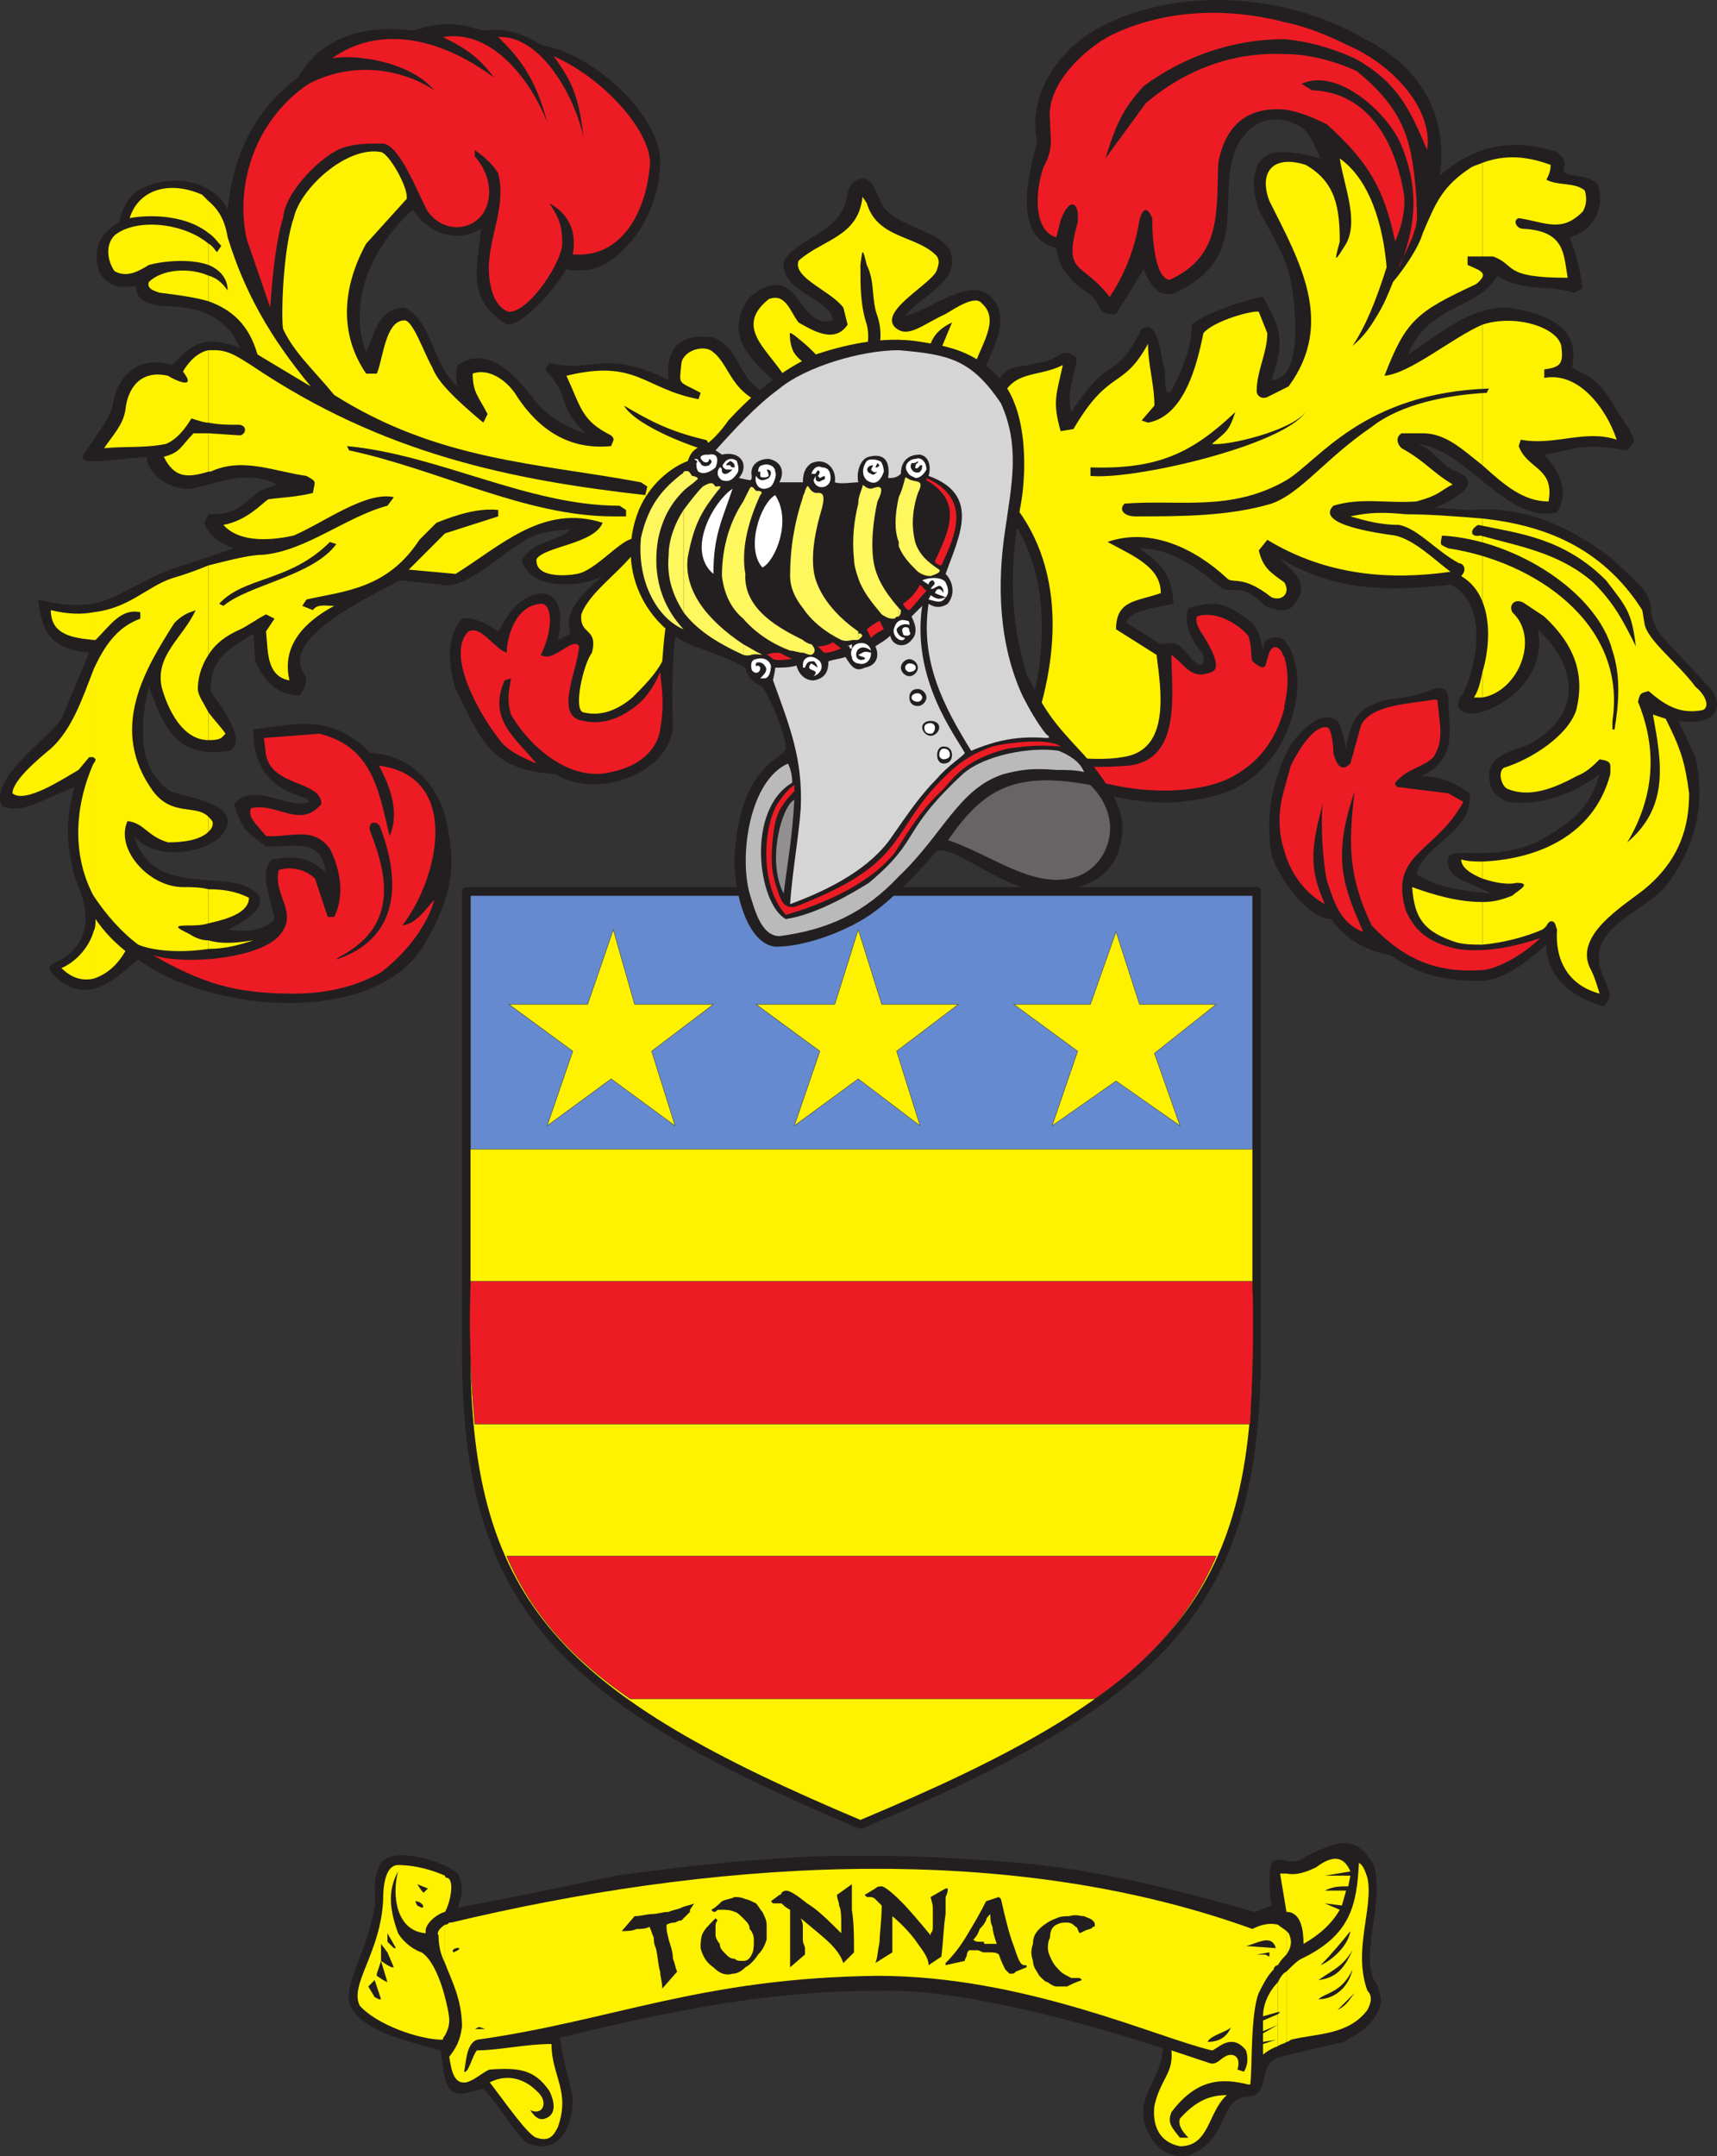 <svg xmlns="http://www.w3.org/2000/svg" width="604.459" height="759.01"><rect width="100%" height="100%" fill="#333333" stroke="none"/><path fill="#fff200" fill-rule="evenodd" d="M302.897 642.283c105.75-44.25 139.5-76.5 139.5-166.5v-162h-278.25v162c0 90 33.75 122.25 138.75 166.5"/><path fill="none" stroke="#231f20" stroke-linecap="round" stroke-linejoin="round" stroke-miterlimit="10" stroke-width="3" d="M302.897 642.283c105.75-44.25 139.5-76.5 139.5-166.5v-162h-278.25v162c0 90 33.75 122.25 138.75 166.5zm0 0"/><path fill="#231f20" fill-rule="evenodd" d="M356.147 265.783c10.5-16.5 32.25-99.75-50.25-108.75-72-2.25-69.75 73.5-69 99-1.5 16.5-27 25.5-41.25 16.5-23.25-1.5-26.25-12-35.25-30-3-9.75-3-18.75 2.25-24.75 3.75-.75 8.25 1.5 12.75 4.5 3-5.25 6-10.5 12-12.75 9-3 11.25 5.25 9 15.75l4.5-2.25c-3-8.25 5.25-15 11.25-20.25-9 4.5-21.75 3.75-26.25-1.5-1.5-2.25-3-3-1.5-5.25 4.5-6 12-5.25 16.5-9.75-6.75.75-12 .75-18 5.25-6.75 3.75-19.5 16.5-27.75 14.25l-14.25-1.5c-9.75 5.25-42.75 20.25-33.75 33 1.5 2.25 0 5.25-1.5 7.5-8.25 0-12.75-5.25-15.75-12l-.75-9.75c-9 6-15 8.25-15 20.25 2.25 3.75 13.5 17.25 6.75 21-19.5 3-23.25-9-28.5-22.5-3 12.75-4.5 28.5 7.5 36.75 5.25 2.25 28.5 4.5 17.25 16.5-7.5 6-23.25 7.5-30-.75 6 19.5 26.25 13.5 38.25 17.25 12 4.5 4.5 11.25-5.25 15.75 5.25.75 12.75.75 16.5-3.75-.75-5.25-6-17.25-.75-21 8.25-1.5 12.75-.75 18.75 4.5-1.5-12-10.5-9-21-9-5.25-4.5-8.25-4.5-11.25-15 6.75-8.25 19.5 2.25 26.25-.75.75-3-19.5-1.5-19.5-25.5 16.5-2.25 27.75-5.25 41.25 8.25 15 .75 23.25 12 26.25 21.75 3 13.5 5.25 25.5-8.25 47.25-18.75 27.75-75.75 21.75-99.75 3.75-9 7.5-17.25 15.75-28.5 6.75-3.75-3.75-3.75-4.5 1.5-6.75 12-7.5 9-19.5 4.5-29.25-3-12.75-3-19.5 0-31.5-11.25 4.5-18.75 9.75-25.5 6.75-4.5-9.75 15.75-23.25 21-30.75l9.75-23.25c-13.5-1.5-16.5-6.75-18-18.75 24 6 27-3 46.5-10.5l22.5-7.5c-4.5-1.5-9-4.5-10.5-9l1.5-3c9.75 0 10.5-2.25 18-8.25l6-2.25c-10.5-5.25-19.5-.75-30 1.5-7.5.75-15.75-5.25-15.75-11.25l-15.75 1.5c-5.25 0-8.25.75-6-3 4.5-6.75 8.25-11.25 9.75-16.5 1.5-10.5 9-18 21-14.25 7.5-8.25 12-10.5 24-6l-3-5.25c-8.25-9.75-17.25-9-26.25-9.75-3-.75-7.5-1.5-7.5-6.75-4.5 0-8.25 1.5-12.75-4.5-3-8.25 0-14.25 6.75-18 .75-3.75 3-9 6.75-11.25 12-6.75 27-3 31.5 6.75 1.5-15 6.75-33 24.75-46.5 8.25-14.25 23.25-18.75 40.5-16.5 11.25-3.75 17.25-2.25 24.75 0 10.5-1.5 16.5 3 21 5.25 18 3 42.75 25.5 41.25 42.75-.75 15-9.75 29.25-20.25 34.5-3.75 2.25-9.75 2.25-12.75 1.5-3 5.25-14.25 19.5-21 19.5-14.25-9-10.5-19.5-9-33.75-9 5.25-18.75 1.5-24-6.75-14.25 12.75-23.25 32.25-16.5 50.25 3-6.75 4.5-15.75 13.5-15.75 9.75 4.5 9.75 20.25 18.75 27.75-.75-2.25-.75-6 0-7.5 10.5-7.5 20.25 3.75 26.25 11.25 4.5 6.75 13.5 11.25 18.75 12.75-10.5-9.75-4.5-12-14.25-22.5l1.5-2.25c15 3.75 19.5-5.25 42 6-1.5-12.75 6-16.5 15.75-15 11.25 4.5 8.25 18.75 22.5 20.25 0-1.5-.75-3.75-1.5-5.25-9-8.25-17.25-16.5-8.25-29.25 18-14.25 16.5 12 29.25 8.25 0-7.5-18.75-9.75-17.25-21 6-9 21-9.75 22.5-24 1.5-5.25 6.75-6.75 9-2.25 1.5 2.25 2.25 5.25 3.75 7.5 5.25 6.75 19.5 8.25 23.25 15 4.5 11.25-11.25 16.5-15.75 23.25 9.75-2.25 27-18 33-2.25 2.25 7.5-3 15-5.25 21.75-1.5 5.25 1.5 9 3 6 5.25-9 6.75-6.75 15.75-9 8.25-.75 7.5-6 13.5-2.25 1.5 3-3.75 11.25-1.5 19.5 14.25-21.75 15-9.75 24.75-29.25 6-3.75 6.75 9.75 8.25 15 0 4.5 0 9 2.25 6.75 10.5-20.25 5.25-23.25 8.25-24 4.5-3.75 21-9 24-9 6.75 12 7.5 15.75 3 29.25 12 0 8.25-30 6-38.25-2.25-7.5-6.75-14.25-10.5-21.75-3.75-10.5-1.5-20.25 7.5-20.25 5.25 0 9 .75 14.25 2.25-2.25-4.5-3-7.5-6-10.5-8.25-5.25-16.5-4.5-22.5 4.5-9.75 17.25 5.25 39-21 52.5-6.75 3.75-10.5-1.5-12.75-7.5l-9.75 15.75c-6.75.75-5.25-3.75-9-6.75-6.75-4.5-11.25-9-12-16.5-15.75-3.75-9.75-26.25-6.75-37.5-3-12.75 3.75-28.5 18.75-38.25 24-15 64.5-16.5 96.75 2.25 19.5 9.75 29.25 27 26.25 48 12-10.5 25.5-13.5 41.25-8.25 3 3 3 3 2.25 6.75 1.5 2.25 8.25.75 12 4.5 3 8.25-1.5 16.5-9.75 18.75 2.25 6 3.75 12 4.5 18l-3 1.5c-9-3-18 0-27-6-6.75 12-24 9.75-31.5 27.75 10.5-6.75 22.5-17.25 35.25-16.5 15.75 2.25 25.5 8.25 22.5 21l6.75 3.75c6.75 5.25 8.25 11.25 13.5 18 1.5 4.5 3 3-.75 7.5-17.25-3-18.75 0-29.25 1.5 5.25 5.25 9 13.5 4.5 20.25-17.25 4.5-31.5-21.75-48.75-24 7.5 3.75 7.5 7.5 13.5 9.75 10.5 4.5-3 10.5-7.5 12.75l12.75.75c16.5-1.5 33 4.5 49.5 17.25 5.25 5.25 12.75 10.5 13.5 16.5 0 4.5 1.5 7.5 3.75 10.5 6 6.75 12 12.75 18 19.5 5.25 9-3.75 12-12 10.5l6 12.75c3 14.25 1.5 28.5-9 43.5-6 9-21.75 13.5-24.75 24-.75 5.25 0 6.75 2.25 12 1.5 4.5 2.25 4.5-.75 8.25-10.5-3-20.25-9.75-20.25-21.75-7.5 6.75-15.75 12.75-23.25 12.75-11.25 0-21-1.5-31.5-9-8.25-1.5-15.75-5.25-21-12.75-8.25 0-18.75-15-21-22.5-2.25-13.5 0-26.25 6.75-39 5.25-6.75 11.25-12 16.5-8.25 1.5 2.25 2.25 6.75 3 9.75.75-5.25 2.25-11.25 6.75-14.25 9.75-5.25 10.5-1.5 24-6.75 5.25-1.5 5.25 2.25 5.25 4.5 0 9 3.75 20.25-9.75 26.25 6 0 11.25 1.5 17.25 6 1.5 13.5-16.5 18-18.75 28.5 8.25 5.25 18.75 6 26.25 6.75-8.25-4.5-16.5-5.25-15-12.75 1.5-3.75 15.75 1.5 30.75-5.25 15.75-8.25 19.5-14.25 22.5-24-9 6.75-20.25 11.25-32.25 9.75-2.25-.75-5.25-3-6-5.25-3-10.5 5.25-12 13.5-15 18.75-10.5 17.25-27 3-40.5 3 15.75-9.75 26.25-20.25 29.25-6 1.5-10.5-1.5-6-6.75 6.75-15 6.75-33-4.5-38.25-20.25 2.25-40.5 3-60.75-9.75 5.25 5.25 12.75 9.75 4.5 18-1.5.75-3.75 1.5-9-.75-8.25-8.25-10.5-4.5-15-6-8.25-6.75-17.25-14.25-29.25-14.25 8.25 6 11.25 9 12 19.5-3 .75-16.5 2.25-16.5 6.75l12 7.5c9-2.25 8.25 5.25 14.25 7.5 2.25-3 0-4.5-1.5-6.75-3-4.5-4.5-9-3-13.5 10.5-3 13.5-1.5 22.5 5.25 2.25 3 3 5.25 3.75 9.75 0-3.75 2.25-5.25 6-4.5 5.25 2.25 6.75 14.25 6 18.75-1.5 15-9.75 29.25-24 35.25-6 2.25-11.25 3-17.25 3.75-18 1.5-42-5.25-59.25-16.5"/><path fill="#ed1c24" fill-rule="evenodd" d="M452.147 277.783v21.75c2.25 8.25 7.5 15 14.25 18.75-5.25-12-5.25-18.75-.75-35.25-.75 6.75 0 20.25 1.5 27 2.25 6.75 4.5 15 12.75 18-6.75-15.75-11.25-25.5-3-49.5-2.25 18.75-2.25 30 6 47.25 12.75 13.5 24.75 16.5 38.25 15.75 5.25 0 15-5.25 21-11.25-9 3-19.5 5.25-29.25 3.75-10.5-2.25-15-6.75-18-13.5-6-20.25 10.5-20.25 20.25-38.25l-5.25-3-18-2.25c-.75-.75-.75-.75-.75-1.5 4.5-5.25 9.75-5.25 13.5-9 3.75-6 2.25-11.25 1.5-18.75 0-1.5 0-1.5-1.5-1.5-7.5 1.5-21.75 1.5-25.5 9l-3.75 13.5c-2.25 2.25-4.5 2.25-6-3.75 0-3-.75-9-2.25-9-4.5-.75-9.75 7.5-12.75 13.5-.75 3-1.5 5.25-2.25 8.25m0-46.5v17.25c1.5-6.75 1.5-12 0-17.25m0-212.25v19.5c5.25.75 10.5 3 15 5.25 15 13.5 20.25 23.25 24 41.25 3-6.75 3.75-13.5 3-17.25-3-17.25-12-35.25-32.25-36l-3.75-2.25c12.75-6 30.75 10.5 35.25 21.75 6.75 16.5 4.5 30-.75 42.75-.75 0 4.5-9 5.25-12.75 1.5-3.75.75-7.5.75-11.25-1.5-20.25-3.75-30.75-21-45-8.25-3.75-17.25-6-25.5-6"/><path fill="#ed1c24" fill-rule="evenodd" d="M452.147 7.783v6c8.25.75 16.5 3 24.75 6.75 15 8.25 19.5 18 25.5 32.25 2.25-14.25-12-30-27.75-36.75-7.5-3.75-15-6.75-22.5-8.25m0 6v-6c-20.25-5.25-42-4.5-60.75 4.5-9 4.5-23.25 17.25-21.75 30 0 6 1.5 9.75-2.25 16.5-3 8.25-3.75 22.5 4.5 24.75l1.5-6c3-8.25 6.75-6.75 6 .75-5.25 18.75 1.5 13.5 11.25 26.25 6-9 9-18 10.5-27 .75-3 2.25-6 4.5-.75 0 9.75 1.5 21 6 21.75 18.75-8.25 16.5-24.75 17.25-41.25 3-15.75 12.75-19.5 23.25-18.75v-19.5c-18-.75-34.5 5.25-48.75 17.25l-14.25 19.5c3.75-12 6-17.25 13.5-25.5 14.25-10.5 31.5-16.5 49.5-16.5m0 234.75v-17.25s-.75-.75-.75-1.5c-.75-1.5-3.75-4.5-5.25 2.25-.75 1.5 0 5.25-5.25.75-.75-2.25 0-5.25-1.5-9-3.75-4.5-12-9-18-6.75-.75 2.25.75 4.5 2.25 6.75 2.25 3.75 6.75 11.25 3 12.75-7.5 3-9-2.25-14.25-6 0 13.5 3.75 36.75-15 39-10.5.75-19.5.75-27.75-1.5 21 12 48.75 12.75 63 6 10.5-5.25 16.5-13.5 19.5-24.75v-.75m0 51v-21.75c-2.25 7.5-2.25 15 0 21.75m-398.25 36.75c17.25 9.75 28.5 13.5 49.5 13.5 9 0 20.25-1.5 30.75-7.5 9.75-7.5 16.5-17.25 18.75-25.5-3 3-6 8.25-11.25 9 12.75-16.5 21-52.5-8.25-56.25 3.75 6.75 7.5 16.5 3.75 24.75-3.75-15.75-6-31.5-24.75-36l-19.5 1.5.75 6c2.25 11.25 19.5 9 19.5 17.25-7.5 9-15.75-.75-24.75 1.5-1.5 3 2.25 6 5.25 9.75 8.25.75 16.5-3.75 22.5 4.5 3.75 7.5 5.25 16.5 1.5 24h-2.25l-4.5-13.5c-3-3-8.25-4.5-12.75-3-2.25 9 7.5 15 0 23.25-6.75 7.5-31.5 10.5-44.25 6.75m178.5-99.75c-1.5 3.75-3.75 7.5-6.75 10.5-6.75 6-13.5 8.25-20.25 6.75-10.5-1.5-2.25-17.25-1.5-26.25-2.25-3.75-9 6-13.5 3 3.75-7.5 4.5-16.5.75-18-9.75 0-12.75 12-12.75 17.25-4.5-1.5-9-9.75-13.5-7.5-8.25 8.25 4.5 30 10.5 37.5 3 4.5 8.25 6.75 13.5 9-7.5-9-17.25-15.75-11.25-29.25l2.25-.75c-.75 4.5-1.5 7.5 0 12.75 6 10.5 20.25 24 35.25 20.25 11.25-2.25 16.5-9 17.25-15 1.5-8.25.75-13.5 0-20.25m-137.25-128.25c.75-12 2.25-24.75 4.5-31.5.75-9.75 14.25-22.5 21-24.75 4.5-1.5 8.25-1.5 14.25-1.5 6 .75 12 17.25 15.75 24 6.75 9 18.75 6 21-3 1.5-5.25 0-11.25-4.5-16.5v-2.25c3 2.25 6 4.5 8.25 8.25 3.75 15-7.5 27.75-1.5 43.5 1.5 3 3 4.5 5.25 5.25 7.5 0 19.5-18.75 18.75-24.75 0-6-1.5-9-4.5-13.5 6.75 3.75 9.75 9.75 8.25 18 17.25 1.5 25.5-15 27-30 2.25-11.25-15-31.5-33.75-39.75 6.75 9 9 15 10.5 28.5-3-14.25-15-36-30-35.25 6 6 12.75 12.75 17.25 30-5.25-13.5-18.75-33-36.75-30 6 3 12 6 18 14.25-20.25-15-41.25-18-57-6.75 7.5-1.5 27 .75 36 11.25-11.25-7.5-28.5-10.5-44.25-2.25-18 12-26.25 34.5-21.75 54.75l8.25 24"/><path fill="#fff200" fill-rule="evenodd" d="M521.897 317.533v15c8.25-.75 15.75-3 21-5.25 2.25-1.5 1.5-2.25 3-3 1.5 0 1.5.75 2.25 3-.75 10.5 3.75 19.5 15 22.5-.75-2.25-1.5-5.25-3-8.25-6.75-12 11.25-22.5 18.75-28.5 12.75-10.5 15.75-22.5 15.75-33.75-1.5-11.25-3-15.75-8.25-26.25l-4.5-1.5c3 16.5 6 32.25-9 45 9.75-16.5 10.5-33 3.75-49.5.75-3 .75-3 3.75-3.75 5.25 4.5 10.5 8.25 18.75 6.75 3-.75 1.5-5.25-2.25-8.25-6-8.25-17.25-16.5-18-22.5l-.75-4.5c-14.25-22.5-35.25-30-56.25-32.25v29.25c3 7.5 2.25 17.25 0 24.75v9c12.75-2.25 20.25-21 10.5-30-1.5-3 1.5-5.25 4.5-3l6.75 4.5c11.25 10.5 14.25 21 11.25 33-3 9-15.75 17.25-25.5 20.25-2.25 1.5-.75 6.75 1.5 7.5 7.5 3 15.75 0 24-4.5 3.75-1.5 6-3.75 8.25-6 4.5.75 3.75 1.5 3.75 5.25-6 22.5-27 30-45 30.75v6c4.5 1.5 9 2.25 12 1.5 6 0 0 3-1.5 4.5-3.75 1.5-6.75 2.25-10.5 2.25m0-203.25v49.5c7.5 6.75 14.25 12.75 23.25 12.75 2.25-12-7.5-11.25-10.5-19.5l.75-2.25c12 2.25 22.5-3.75 33.75 0-3.75-11.25-13.5-24-25.5-21.75v-3c6-.75 6.75-2.25 6-8.25-1.5-6.75-16.5-11.25-27.75-7.5m0-57v33h3.75c8.25 3 3 7.5 26.25 7.5-1.5-8.25-.75-16.5-15.75-17.25-2.25 0-3.75-3-1.5-3.75 9.75 1.5 15 5.25 22.5-2.25 1.5-2.25 1.5-5.25.75-7.5-3.75-3-9-1.5-13.5-3.75.75-1.5 1.5-3 1.5-5.25-8.25-3-15.75-3.75-24-.75"/><path fill="#fff200" fill-rule="evenodd" d="M521.897 90.283v-33c-1.5.75-2.25.75-3.75 1.5-10.5 6.75-12.75 12.75-17.25 23.25-1.5 5.25-6.75 12.75-10.5 17.25-1.5 3.75-3 7.5-5.25 11.25s-4.5 7.5-9 11.25c4.5-6.75 8.25-15.75 12-27.75-.75-9-3.75-29.25-16.5-38.25 1.5 9.75 6.75 21.75 2.25 30-3.75 6-4.5 7.5-2.25-.75 0-12-1.5-21-12-27-12-3.75-16.5 3-12.75 12.75 10.5 21 23.25 42.75 6.75 65.25l-7.5 3.75c-1.5.75-3.75 0-3.75-2.25 0-6.75 3.75-13.5 3.75-20.25l-3-7.5c-1.5-.75-15.75 3-19.5 7.5-2.25 11.25-6.75 29.25-19.5 31.5l-2.25-.75 4.5-5.25c0-7.5-2.25-14.25-2.25-21.75-9 16.5-13.5 8.25-26.25 30l-4.5.75c-3-10.5-1.5-12.75.75-23.25-9 4.5-17.25 1.5-21.75 12-3 2.25-5.25 2.25-8.25.75-2.25-3-3-7.5-1.5-11.25 2.25-8.25 9.75-17.25 3-23.25-2.25-3-9 1.5-12.75 3.75-8.25 3.75-13.5 9-18 4.5-5.25-6 14.25-15.75 15-20.25.75-2.25.75-3 0-4.5-6.75-7.5-21-6-24.75-18.75l-1.5-2.25c-1.5 14.25-14.25 15-22.5 22.5-2.25 6 11.25 10.5 15.75 16.5l1.5 6c-4.5 6.75-12 2.25-17.25-.75-3-3.75-4.5-10.5-10.5-8.25-15 12 6 21 8.25 33.75l-.75 5.25c-21-2.25-20.25-15-27-20.25-3-3-10.5-.75-11.25 3.75-.75 8.25-1.5 6 6.75 10.5l-.75 2.25c-19.5-3.75-21.75-14.25-46.5-8.25 5.25 11.25 5.25 15.75 15.75 21 1.5 1.5.75 1.5 0 3.75-15 1.5-25.5-6-33-17.25-3-5.25-9.75-10.5-15.75-8.25 0 6.75 2.25 8.25 5.25 14.25l-1.5 3c-13.5-11.25-16.5-15.75-18-19.5-3-5.25-6.75-16.5-9.75-16.5-6.75 0-7.5 13.5-9.75 18.75h-3.75c-9.75-14.25-8.25-30.75 0-45.75l14.25-15.75c.75-3.75-6-15.75-9-16.5-12-2.25-28.5 12.75-30.75 23.25-3.75 10.5-4.5 34.5-3.75 39 3.75 8.25 11.25 15 18 23.25 36.75 23.25 72 24 108 30.75l2.25 1.5-.75 3c-46.5-5.25-92.25-14.25-138.75-45.75-3.75-2.25-7.5-5.25-12.75-5.25h-2.25v25.5c3.75.75 6.75.75 10.5.75 3 0 3 3 .75 3.75l-11.25-.75v13.5h.75c11.25-5.25 22.5 0 33.75 1.5 3.75 2.25 3 1.5 2.25 6-6 1.5-10.5 1.5-15.75 2.25-2.25 1.5-7.5 7.5-15.75 9 6 6.75 18 5.25 24.75 3.75 10.5-4.5 25.5-15.75 35.25-13.5l-2.25 3c-14.25 3.75-28.5 15.75-43.5 17.25-4.5 0-10.5 1.5-19.5 3.75v31.5c2.25-3.75 6-6.75 11.25-9 3-1.5 6-3.75 9-5.25l3 1.5-3 4.5c.75 6.75 0 15.75 8.25 17.25-3-12.75 6-21 15.75-26.25-3 0-6-.75-7.5 1.5l-3.75-1.5 1.5-2.25c13.5-3 28.5-3.75 39.75-21l6-6c7.5-3 15-5.25 21.75-4.5v2.25l-18.75 6-12.75 12.75 16.5 1.5c15.75-9.75 30.75-24.75 51.75-18-3 7.5-20.25 8.25-23.25 12.75-.75 6.75 10.5 6 14.25 5.25 8.25-1.5 19.5-18 22.5-10.5-6.75 9.75-18 16.5-21 24.75-.75 7.5 6 4.5 3.75 13.5-3 3.75-6.75 20.25-3 21 6 1.5 12-.75 17.25-5.25 3.75-3.75 8.25-8.25 10.5-12.75 3.75-57.75 29.25-79.5 72-78.75 46.5.75 83.25 40.5 56.25 109.5 1.5 0 2.25.75 3 1.5 9.75 1.5 22.5 3 30.75 1.5 17.25-2.25 13.5-24 12-36l-14.25-9c0-10.5 7.5-9.75 15.75-12.75 0-9-9-12.75-18.75-18 15-5.25 30.75 2.25 42 12.75 2.25 2.25 5.25-1.5 15.75 6.75 3.75 1.5 6.75-1.5 4.5-5.25-5.25-3.75-7.5-5.25-9-11.25l3-3.75c21 12.75 43.5 14.25 64.5 11.25-6-4.5-12.75-11.25-19.5-12.75-5.25-.75-28.5-3.75-21.75-10.5 9.75-3 18.75-.75 29.25-1.5 8.25-2.25 8.25-3.75 12.75-6-7.5-4.5-9.75-8.25-18-12.75-1.5-1.5-2.25-3.75 0-5.25h7.5c8.25 0 14.25 6 21 11.25v-49.5c-10.5 4.5-25.5 17.25-34.5 18 7.5-19.5 11.25-22.5 32.25-32.25 4.5-3.75 2.25-4.5-3-6.75v-3h5.25"/><path fill="#fff200" fill-rule="evenodd" d="M521.897 211.783v-29.25c-9-.75-18.75-1.5-27-1.5-7.5-.75-12.75-.75-19.5.75 5.25 1.5 10.5 3 17.25 3 6.75 1.5 12.75 9 21 13.5 1.5 0 3 2.25.75 4.5 3.75 2.25 6 5.25 7.5 9m0 33.75v-9c-.75 3.75-1.5 6.75-3 9h3m0 63.75v-6c-2.25 0-5.25 0-7.5-.75 0 3 3.75 5.25 7.5 6.75m0 23.25v-15c-8.25 0-16.5-2.25-24.75-5.25.75 10.5 3.75 15.75 15.75 19.5 3 .75 6 .75 9 .75m-448.5-1.5v3c6 0 11.25-1.5 15.75-3-5.25.75-10.5 1.5-15.75 0m0-18v12c6.75-1.5 14.25-3.75 14.25-9-4.5-2.25-9-3-14.25-3m0-25.5v5.25c.75-.75 1.5-1.5 1.5-3 0-.75-.75-1.5-1.5-2.25m0-36.75v9.75c1.5 0 3 0 4.5-.75l1.5-1.5c-1.5-2.25-3.75-4.5-6-7.5m0-153.75v9c8.25 3 14.25 8.25 17.25 18.75l18.75 11.25c-14.25-17.25-23.25-33-29.25-52.5-.75-4.5-2.25-9-6.75-12.75v11.25c2.25 1.5 3 3 4.5 4.5l-1.5 2.25c-.75-.75-1.5-2.25-3-3v7.5c3.75 1.5 6.75 4.5 6.75 9-1.5-2.25-3.75-4.5-6.75-5.25m0-15v-11.25l-2.25-2.25c-12-5.25-22.5-1.5-25.5 8.25 8.25-1.5 20.25-.75 27.75 5.25"/><path fill="#fff200" fill-rule="evenodd" d="M73.397 93.283v-7.5c-9-7.5-25.5-9-33-3-3.75 3.75-2.25 9.75 0 12.75 4.5 2.25 8.25 0 12-2.25 5.25-1.5 15-2.25 21 0"/><path fill="#fff200" fill-rule="evenodd" d="M73.397 106.033v-9c-6.75-3-16.5-2.25-21 2.25-.75 2.25 1.5 3 3.75 3.75 6 .75 12 1.5 17.25 3m0 42.75v-25.5c-3.75.75-6.75 3.75-9 7.5 5.25 6.75-3 3-5.25 1.5-9.75-2.25-14.25 4.5-15 12-.75 5.25-4.5 9-7.5 13.5 7.5-.75 14.25 0 21.75-1.5 3.75-1.5 6.75-5.25 9-9 2.25.75 4.5 1.5 6 1.5m0 17.25v-13.5h-5.25c-4.5 4.5-4.5 6.75-10.5 8.25 3.75 7.5 8.25 7.5 15.75 5.25m0 64.5v-31.5c-3.75 1.5-7.5 3-12.75 4.5-9 3-15 10.5-27.75 12v9.75h.75c5.25-5.25 9-11.25 15.75-9.75v2.25c-8.25 3-12.75 9.75-16.5 18v30.75l.75.75s0 .75-.75 1.5v46.5c4.5 6.75 9.75 12.75 15.75 17.25 5.25 2.25 15 3 24.75 1.5v-3c-2.25 0-4.5-.75-6.75-2.25-4.5-2.25-6-3 0-3 1.5 0 4.5 0 6.75-.75v-12c-3-.75-6-.75-9-.75-12 0-24-13.5-19.5-23.25 6 .75 6.75 5.25 14.25 7.5 5.25 0 11.25-.75 14.25-3.75v-5.25c-4.5-4.5-12.75 0-19.5-9-15.75-21.75-3-42.75 7.5-59.25 3.75-3.75 6-3.75 7.5-4.5-4.5 9.75-14.25 15.75-12 27 2.25 8.25 7.5 18.75 16.5 18.75v-9.75c-1.5-3-3.75-6-3.75-8.25 0-3 .75-7.5 3.75-12m-40.5 97.5v16.5c4.5-1.5 8.25-4.5 11.25-9.75-3.75-3-7.5-6.75-10.5-11.25 0 1.5 0 3-.75 4.5m0-102.75v-9.75c-3.75.75-9 .75-15-.75 0 9 8.25 9.75 15 10.5m0 41.25v-30.75c-3.75 9.75-7.5 21-15 27.75-4.5 3.75-13.5 11.25-13.5 15.75 4.5 3.75 18-5.25 23.25-8.25l3.75-4.5h1.5m0 48.75v-46.5c-7.5 17.25-6.75 33.75 0 46.5m0 29.25v-16.5c-1.5 5.25-6 10.5-11.25 12.75 3.75 3.75 7.5 4.5 11.25 3.75"/><path fill="#231f20" fill-rule="evenodd" d="M399.647 181.783c-3.75 0-6-2.25-3.75-4.5 19.5-1.5 37.5 3 57-8.25 11.25-6.75 27-30.75 71.25-32.25l-.75 1.5c-13.5.75-30 3.75-40.5 12-16.5 11.25-24.75 23.25-35.25 27-15 4.5-32.25 4.5-48 4.5m-15.75-14.25v-3c24 .75 36-5.25 51-19.5-2.25 6.75-3 6.75-8.25 11.25 5.25.75 27.75-4.5 33-11.25-8.25 12-60.75 24-75.75 22.5m-164.25-24.75c9 5.25 15.75 9 28.5 12 1.5 0 1.5 3 .75 3.75-3.75-.75-24.75-8.25-29.25-15.75m69-2.25c-3-2.25 0-7.5-3.75-11.25-4.5-3.75-6-4.5-6.75-9.75 0-2.25-.75-3 1.5-1.5 6.75 5.25 18 15 9 22.5m34.5-5.25c5.25-8.25.75-16.5 12-21.75l-3.75 9-3.75 14.25c0 3-4.5.75-4.5-1.5m-20.25-3.75c1.5-6 3.75-11.25 2.25-17.25-2.25-6.75-2.25-13.5-2.25-21 .75-6 .75-6 2.25 0 3 6 1.5 12 3.75 18 2.25 6.75.75 13.5-2.25 20.25-2.25.75-1.5.75-3.75 0m-87 50.25c-30.75 0-61.5-16.5-93-23.25l-.75-1.5c32.25 3 63.75 21 96 21l2.25 1.5v2.25h-4.5m-97.5 156 .75-.75c20.25-10.5 18-27 11.25-44.25-1.5-3.75 3-4.5 3.75-.75 6.75 18 6.75 38.25-15.75 45.75m449.25-81v-3c5.25-34.5-27.75-56.25-57.75-60.75-3-1.5-3-.75-2.25-4.5 26.25 1.5 54.75 20.25 60 40.5 3 9 2.25 18.75.75 27.75h-.75"/><path fill="#231f20" fill-rule="evenodd" d="M575.897 227.533c-4.5-9-7.5-15-15-22.5-12-10.5-26.25-12.75-39.75-16.5-3.75.75-3.75-2.25-.75-3.75 14.25 3 30 4.5 45 19.5 7.5 9.75 9 11.25 10.5 23.25m-497.25-14.25-1.5-.75c9-9.75 24.75-7.5 39-21.75l2.25.75c-8.25 11.25-30.75 14.25-39.75 21.75"/><path fill="#668acf" fill-rule="evenodd" d="M165.647 315.283h275.25v89.25h-275.25v-89.25"/><path fill="none" stroke="#231f20" stroke-linecap="round" stroke-linejoin="round" stroke-miterlimit="10" stroke-width=".12" d="M165.647 315.283h275.25v89.25h-275.25zm0 0"/><path fill="#ed1c24" fill-rule="evenodd" d="M165.647 451.033h275.25c.75 18 0 34.5-.75 50.25h-273c-1.5-16.5-2.25-33.75-1.5-50.25"/><path fill="none" stroke="#231f20" stroke-linecap="round" stroke-linejoin="round" stroke-miterlimit="10" stroke-width=".12" d="M165.647 451.033h275.25c.75 18 0 34.5-.75 50.25h-273c-1.5-16.5-2.25-33.75-1.5-50.25zm0 0"/><path fill="#ed1c24" fill-rule="evenodd" d="M178.397 547.783h249.75c-9 21-24 37.5-42.75 50.25h-163.5c-21-14.25-35.25-30.75-43.5-50.25"/><path fill="none" stroke="#231f20" stroke-linecap="round" stroke-linejoin="round" stroke-miterlimit="10" stroke-width=".12" d="M178.397 547.783h249.75c-9 21-24 37.5-42.75 50.25h-163.5c-21-14.25-35.25-30.75-43.5-50.25zm0 0"/><path fill="#231f20" fill-rule="evenodd" d="M272.897 333.283c-11.25-1.5-15-23.25-14.25-33 2.25-31.5 17.25-33 18-36.75 0-5.25-6-18.75-8.25-21.75-3-1.5-5.25-3-6-6.75-5.25-3-9.75-4.5-15.75-6.75-17.25-5.25-30.75-26.25-21.75-48.75 3.75-9 11.25-15 17.25-17.25.75-2.25 1.5-3.75 4.5-5.25 3 0 8.25-6.75 9.75-9 8.25-9 18.75-18 30.75-23.25 9-3 23.25-6.75 36.75-4.5 9 1.5 19.5 3 28.5 13.5 9.75 11.25 9 33.75 6.75 45-3.75 20.25-3.75 39 2.25 58.5 6.75 13.5 9 16.5 20.25 28.5 9 10.5 14.25 19.5 13.5 27-1.5 18-15.75 21-28.5 21-14.25-.75-33.75-18.75-37.5-13.5-5.25 6-13.5 15-21.75 21s-23.25 12-34.5 12"/><path fill="#bbbaba" fill-rule="evenodd" d="M274.397 329.533c-6.75 0-9-10.5-10.5-15-3.75-13.5 0-39.75 13.5-45.75.75 1.5 1.5 3.75 1.5 6.75-16.5 9.75-12 42.75-2.25 48 10.5-1.5 23.25-9 29.25-12.75 18.75-15.75 10.5-17.25 33-38.25 7.5-6.75 24-9.75 33.75-8.25 3.75 1.5 7.5 3.75 9 7.5-3-.75-6-.75-9.75-.75-9-.75-12.75 0-18.75 1.5-15.75 5.25-21 21-36.75 36-12 12.75-24.75 18.75-42 21"/><path fill="#ed1c24" fill-rule="evenodd" d="M276.647 322.033c-9-9.75-8.25-30-3-39 1.5-2.25 3.75-5.25 6-6.75v2.25c-6 6-6.75 9.75-7.5 15.75-.75 7.5-.75 11.25.75 16.5 1.5 4.5 2.25 9.75 7.5 8.25 36.75-14.25 33-24 48-41.25 8.25-9 12.75-12 21-15 6-1.5 20.25-3 24 0-8.25-.75-12.75 0-18.75.75-11.25 3-16.5 6.75-22.5 14.25-7.5 6.75-12 14.25-17.25 22.5-9.75 12-27.75 18.75-38.25 21.75"/><path fill="#d6d5d5" fill-rule="evenodd" d="M278.147 318.283c.75-11.25 3-23.25 3.75-33.75.75-17.25-3.75-28.5-9.75-45 0-.75.75-3 .75-4.5 2.25 0 5.25 0 7.5-.75.75 3 3 5.25 6 5.25 4.5-.75 5.25-3.75 5.25-6.75 2.25-.75 3.75-.75 6-1.5 2.25 3.75 3.75 5.25 6.75 3.75 4.5-.75 5.25-4.5 3.75-7.5 2.25-1.5 3.75-2.25 5.25-3.75.75 3.75 5.25 4.5 7.5 1.5 2.25-2.25 1.5-5.25 0-8.25l3.75-3.75c-3.75 25.5 11.25 45 15 51.75 0 .75-6 4.5-9.75 9-6 6-10.5 12.75-15.75 20.25-7.5 11.25-21.75 18.75-36 24"/><path fill="#918f90" fill-rule="evenodd" d="M275.897 314.533c-6-11.25-.75-30.75 3.75-33-.75 13.5-2.25 21-3.75 33"/><path fill="#d6d5d5" fill-rule="evenodd" d="M341.897 264.283c-9.75-15.75-18-31.5-15-51.75 2.25 1.5 4.5 1.5 6.75 0 3-3.75 1.5-8.25-.75-10.5 4.5-12.75 12.75-27.75-6-34.5.75-2.25.75-6.75-3-7.5-6 0-6.75 4.5-6.75 6.75-1.5 1.5-3 1.5-4.5 1.5.75-5.25-.75-9-6.75-7.5-3 .75-4.5 5.25-3.75 9-2.25 0-6 .75-8.25 0 .75-4.5-3-9-8.25-6.75-2.25 1.5-3 3.75-3 6.75h-8.25c2.25-4.5 0-7.5-3.75-8.25-3.75 0-6.75 2.25-6 6 0 .75 0 1.5-.75 1.5l-3.75-.75c3.75-4.5.75-9.75-6-8.25l-2.25-1.5c6.75-7.5 14.25-15.75 22.5-21.75 9-7.5 28.5-13.5 42-13.5 17.25 1.5 25.5 3 36 18.75 6.75 15 3.75 28.5 1.5 44.25-3 19.5-2.25 40.5 6 58.5 2.25 4.5 5.25 9.75 8.25 13.5.75.75 2.25 1.5 0 1.5-9.75-.75-17.25.75-26.25 4.5"/><path fill="#fff" fill-rule="evenodd" d="M267.647 238.783c1.5-1.5 3-3 1.5-4.5-.75-1.5-3.75-1.5-3 0 0 .75.75-.75 1.5.75 0 2.25-2.25 2.25-3 .75-.75-3 .75-3.75 1.5-3.75 2.25-.75 4.5 0 5.25 2.25 0 2.25-.75 4.5-2.25 4.5h-1.5m18.75-.75c.75-.75.75-.75.75-1.5-.75-.75-2.25-.75-2.25-1.5s0-.75.75-1.5l2.25 1.5s-.75-2.25-1.5-2.25c-1.5 0-2.25 0-3 2.25h-.75c0-1.5 0-2.25.75-3 1.5-1.5 3.75-.75 5.25.75 1.5 2.25 0 4.5-2.25 5.25"/><path fill="#231f20" fill-rule="evenodd" d="M320.147 232.033c1.5 0 3 1.5 3 3s-1.5 3-3 3-3-1.5-3-3 1.5-3 3-3m3 10.5c1.5 0 3 1.5 3 3s-1.5 3-3 3c-2.25 0-3-1.5-3-3s.75-3 3-3m4.5 11.25c1.5 0 3 .75 3 2.25s-1.5 3-3 3-3-1.5-3-3 1.5-2.25 3-2.25m4.5 9c2.25 0 3 1.5 3 3s-.75 3-3 3c-1.5 0-2.25-1.5-2.25-3s.75-3 2.25-3"/><path fill="#fff" fill-rule="evenodd" d="M320.147 233.533c1.5 0 2.25.75 2.25 1.5s-.75 1.5-2.25 1.5c-.75 0-1.5-.75-1.5-1.5s.75-1.5 1.5-1.5m3 10.5c.75 0 1.5.75 1.5 1.5s-.75 1.5-1.5 1.5c-1.5 0-2.25-.75-2.25-1.5s.75-1.5 2.25-1.5m4.5 10.5c.75 0 1.5.75 1.5 1.5 0 1.5-.75 2.25-1.5 2.25-1.5 0-2.25-.75-2.25-2.25 0-.75.75-1.5 2.25-1.5m4.5 9c1.5 0 2.25.75 2.25 2.25 0 .75-.75 1.5-2.25 1.5-.75 0-1.5-.75-1.5-1.5 0-1.5.75-2.25 1.5-2.25m-30-30c-.75 0-2.25-.75-2.25-2.25-.75-1.5 0-3.75 1.5-4.5s4.5-.75 5.25 2.25c-3-2.25-5.25-.75-5.25 1.5 0 1.5 1.5 2.25 3 1.5.75-.75-1.5-.75-2.25-1.5l1.5-.75c.75-.75 3 0 3 0 0 3-2.25 4.5-4.5 3.75"/><path fill="#ed1c24" fill-rule="evenodd" d="M272.147 232.033s-1.5-1.5-2.25-1.5c1.5-.75 3-.75 4.5-.75l4.5 2.25c-2.25 0-4.5.75-6.75 0m18-2.25-2.25-2.25c2.25 0 4.5-.75 5.25-1.5l3 2.25c-2.25.75-3.75 1.5-6 1.5m15-8.25c.75-.75 3-2.25 4.5-3l1.5 3c-1.5.75-3 1.5-4.5 3l-1.5-3m12.75-9c2.25-1.5 4.5-3.75 6-6.75l2.25 2.25c-2.25 2.25-3.75 4.5-6 6.75-.75 0-1.5-.75-2.25-2.25m11.25-15c5.25-11.25 9.75-21-3-28.5v-.75c16.5 7.5 9.75 21 5.25 30.75-.75 0-2.25-.75-2.25-1.5"/><path fill="#fff" fill-rule="evenodd" d="M299.147 227.533h-.75l1.5-.75v1.5h-.75v-.75m16.5-3c-.75-.75-1.5-2.25-.75-3.75.75-2.25 2.25-3 4.5-2.25.75 0 .75.75.75 1.5-1.5-.75-3.75 0-4.5 1.5 0 1.5 1.5 3 3 3-.75 1.5-2.25.75-3 0"/><path fill="#fff" fill-rule="evenodd" d="M318.647 220.783c.75 0 1.5 0 1.5 1.5.75.75 0 1.5-.75 1.5s-1.5 0-1.5-.75c-.75-1.5 0-2.25.75-2.25m8.25-9.75.75-1.5c2.25 1.5 3 1.5 5.25.75-1.5 2.25-3 1.5-6 .75m2.25-2.25c.75-2.25 2.25-1.5 3 0 0-.75 0-1.5-.75-2.25s-1.5 0-3 .75h-.75c.75-1.5 2.25-1.5.75-3-.75 0-1.5.75-1.5 1.5l-2.25-1.5c3.75-1.5 7.5-.75 8.25.75s1.5 3.75 0 5.25c-1.5-.75-2.25-.75-3.75-1.5m-71.25-36.75c-3.75 11.25-6.75 16.5-6.75 30-9.75-8.25 0-25.5 6.75-30m10.5 27.75c-6-6.75-.75-22.5 4.5-25.5 6 9 0 23.25-4.5 25.5"/><path fill="#fff75e" fill-rule="evenodd" d="M316.397 214.033v3c.75-.75.75-1.5.75-2.25l-.75-.75m0-39v17.25c1.5 3.75 3.75 6 6.75 9 2.25 1.5 3.75 1.5 4.5 1.5 2.25-.75 3.75-1.5 3-2.25-4.5-3-6.75-5.25-8.25-9-1.5-5.25-1.5-11.25.75-18 2.25-4.5 0-3.75-2.25-4.5-.75 0-2.25-1.5-2.25-.75-.75 3-1.5 5.25-2.25 6.75m0 17.25v-17.25c-1.5 6.75-1.5 12 0 15.75v1.5"/><path fill="#fff75e" fill-rule="evenodd" d="M316.397 217.033v-3c-5.25-6-8.25-11.25-9-17.25s0-13.5 1.5-20.25c3.75-7.5-1.5-4.5-2.25-4.5-2.25 0-3-2.25-3-.75-.75 2.25-1.5 3.75-1.5 6v26.25c1.5 4.5 4.5 8.25 8.25 12.75 2.25 1.5 3 1.5 4.5 1.5.75-.75.75-.75 1.5-.75m-14.25 5.25v3c.75-.75 2.25-1.5.75-2.25-.75 0-.75 0-.75-.75m0-18.75v-26.25c-1.5 6-2.25 12.75-1.5 19.5 0 2.25.75 4.5 1.5 6.75"/><path fill="#fff75e" fill-rule="evenodd" d="M302.147 225.283v-3c-9.75-6.75-15-15-15.75-21.75s.75-14.25 3-21.75c1.5-6-.75-5.25-2.25-5.25-3-.75-2.25-4.5-3.75-.75 0 .75-.75 1.5-.75 2.25v39c3 4.5 7.5 8.25 13.5 11.25 2.25.75 3 0 4.5 0h1.5m-19.5 0v4.5c.75 0 1.5.75 3 .75 1.5-.75 1.5-2.25 0-3.75-.75 0-2.25-.75-3-1.5m0-11.25v-39c-3 9-4.5 18-4.5 27.75 0 3.75 1.5 7.5 4.5 11.25"/><path fill="#fff75e" fill-rule="evenodd" d="M282.647 229.783v-4.5c-7.5-3.75-21-10.5-20.25-23.25-1.5-8.25.75-18 5.25-27.75 1.5-1.5-.75-1.5-1.5-1.5-.75-.75-1.5-2.25-2.25-.75l-2.25 4.5v41.25c4.5 5.25 10.5 9 16.5 11.25 1.5 0 3 .75 4.5.75m-21-3v3.75c3 .75 2.25-.75 6.75 0-3-1.5-5.25-3-6.75-3.75m0-9v-41.25c-4.5 6.75-7.5 15.75-7.5 26.25.75 6 3 11.25 7.5 15"/><path fill="#fff75e" fill-rule="evenodd" d="M261.647 230.533v-3.75c-13.5-9-21-19.5-19.5-30.75 2.25-12 5.25-16.5 10.5-23.25 2.25-2.25 0-1.5-.75-1.5-.75-.75-.75-2.25-4.5 0-2.25 2.25-4.5 5.25-6.75 8.25v36c4.5 6 11.25 10.5 21 15m-21-64.5v6.75c1.5-1.5 3-2.25 4.5-3.75 1.5-.75-.75-1.5-1.5-1.5-.75-.75-.75-2.25-3-1.5m0 6.75v-6.75c0 .75-.75.75-1.5 1.5-7.5 6-11.25 12-13.5 21.75-1.5 15.75 6 28.5 15 32.25-9.75-10.5-10.5-22.5-9-31.5 1.5-7.5 4.5-12.75 9-17.25"/><path fill="#fff75e" fill-rule="evenodd" d="M240.647 215.533v-36c-3 4.5-5.25 10.5-5.25 15.75-.75 8.25 1.5 14.25 5.25 20.25"/><path fill="#fff" fill-rule="evenodd" d="m286.397 169.033.75-1.5v.75c0 1.5 1.5 1.5 2.25.75.75 0 1.5-.75.75-1.5l-1.5.75-.75-.75c1.5-1.5 0-3-.75-.75h-1.5c.75-2.25 2.25-3 3.75-2.25 1.5 0 3 .75 3 3.75 0 3.75-5.25 4.5-6 .75m-20.25-1.5c1.5 2.25 3 1.5 4.5.75.75-.75 1.5-3-.75-3 0 0 .75 1.5.75 2.25-.75.75-3 .75-3 0v-1.5h-.75c0-1.5.75-2.25 1.5-2.25 1.5-.75 4.5 0 4.5 2.25.75 1.5-.75 4.5-1.5 5.25-3.75 2.25-6-.75-5.25-3.75m40.5 2.25c-3-.75-3.75-4.5-1.5-7.5.75-.75 3-.75 4.5 0 .75 0 1.5 2.25 1.5 3.75-.75 2.25-2.25 4.5-4.5 3.75m-53.25-5.25c.75 0 .75.75.75 1.5.75 1.5 2.25.75 3.75-.75h-2.25c-1.5-.75-1.5-1.5-.75-2.25 1.5-2.25 3.75-1.5 4.5-.75.75 2.25.75 3.75 0 4.5-1.5 2.25-3 3-5.25 2.25-2.25-1.5-1.5-3.75-.75-4.5m66 1.5c-1.5-2.25.75-4.5 3-4.5 1.5-.75 3.75.75 3.75 3.75-.75 1.5-2.25 3-3.75 3-1.5-.75-2.25-.75-3-2.25"/><path fill="#231f20" fill-rule="evenodd" d="M306.647 166.783c-2.25-.75-1.5-3 .75-3l-.75 1.5s.75 1.5 2.25.75c-.75.75-1.5 1.5-2.25.75"/><path fill="#fff" fill-rule="evenodd" d="M245.897 166.033c-.75-.75-.75-2.25-.75-3 .75-.75 0-.75-.75-1.5.75 0 1.5 0 1.5.75l.75.75c0 .75 1.5 1.5 3 .75.75-.75 1.5-1.5 0-2.25 0 1.5-1.5 1.5-2.25.75s-.75-.75-.75-1.5c.75-.75 1.5-.75 3-.75 3.75-.75 3 3 2.25 4.5-.75.75-3.75 3-6 1.5"/><path fill="#231f20" fill-rule="evenodd" d="M321.647 166.033c-.75-.75-1.5-1.5-.75-3 .75 0 1.5 0 2.25-.75v.75s-.75 0-.75.75c-.75 1.5.75 1.5 1.5 0h.75c0 .75 0 1.5-.75 2.25s-2.25 0-2.25 0m-12.75-1.5h-.75l.75-1.5.75.75-.75.75m-51.75-.75h-1.5c0-.75 1.5-1.5 1.5-1.5 1.5.75 1.5 1.5 1.5 2.25-.75 0-1.5 0-1.5-.75"/><path fill="#676465" fill-rule="evenodd" d="M333.647 295.783c12-17.25 22.5-24.75 50.25-19.5 12.75 12.75 6 28.5-4.5 32.25-15 5.25-30-7.5-45.75-12.75"/><path fill="none" stroke="#231f20" stroke-linecap="round" stroke-linejoin="round" stroke-miterlimit="10" stroke-width=".12" d="M333.647 295.783c12-17.25 22.5-24.75 50.25-19.5 12.75 12.75 6 28.5-4.5 32.25-15 5.25-30-7.5-45.75-12.75zm0 0"/><path fill="#231f20" fill-rule="evenodd" d="M419.147 758.533c7.5-3 9.75-9 12-13.5 3.75-9 8.25-6 10.5-7.5 5.25-3 1.5-11.25 9-13.5l22.5-5.25 2.25-1.5c5.25-2.25 12-9 10.5-15-.75-2.25-.75-3.75-2.25-5.25-4.5-10.5 3.75-27 0-40.5-6-9.75-10.5-9.75-24-3-4.5 3.75-8.25 0-11.25 1.5-2.25 1.5-1.5 12.75-.75 15.75l-6 2.25c-36.75-10.5-59.25-15-82.5-17.25-26.25-2.25-48.75-3-74.25-2.25-25.5 1.5-40.5 3-68.25 6.75-17.25 3.75-39 8.25-55.5 11.25 1.5-3.75 2.25-7.5 0-12-5.25-4.5-22.5-9.75-27-3.75-3.75 6-1.5 12.75-2.25 15.75-3 16.5-12 28.5-8.25 35.25 5.25 9 21 12 31.5 15 .75 4.5.75 11.25 3.75 14.25 3.75 2.25 6.75 0 11.25-.75 6 6 12.75 18.75 16.5 19.5 7.5 3 15-2.25 15-16.5-1.5-6.75-3.75-14.25-4.5-21 40.5-9.75 73.5-16.5 112.5-16.5 27.75-.75 69.75 10.5 99.75 20.25-.75 11.25-8.25 15-6.75 25.5 2.25 8.25 8.25 14.25 16.5 12"/><path fill="#fff200" fill-rule="evenodd" d="M452.897 694.033v24.75c.75 0 1.5-.75 1.5-.75 9-2.25 20.25-1.5 27-10.5.75-1.5 2.25-4.5 0-6.75-5.25-14.25 2.25-29.25 0-39.75-.75-2.25-1.5-4.5-3-5.25-.75 15-3 25.5-20.25 33.75-1.5.75-3 2.25-5.25 4.5m0-14.25v8.25c1.5-2.25 2.25-4.5.75-7.5l-.75-.75"/><path fill="#fff200" fill-rule="evenodd" d="M452.897 659.533v13.5c5.25 0 6 6.75 6 11.25 5.25-3 9.75-6.75 12.75-12l-5.25-2.25 6 .75 1.5-5.25h-7.5c3-1.5 5.25-1.5 8.25-1.5l.75-3.75h-9l9-1.5c-2.25-5.25-6-6-12-1.5-3 1.5-6.75 3-10.5 2.25m0 13.5v-13.5h-2.25l2.25 13.5m0 15v-8.25c-.75-.75-2.25-1.5-3-2.25v14.25c.75-1.5 2.25-3 3-3.75m0 30.75v-24.75c-1.5.75-2.25 2.25-3 3.75v10.5h.75l-.75.75v3.75l2.25-1.5-2.25 1.5v7.5c.75-.75 2.25-.75 3-1.5m-3-27v-14.25c-3-.75-6 0-9 1.5-89.25-32.25-194.25-23.25-282-2.25h-.75c-.75.75-.75.75-1.5.75v13.5c2.25 6 6 12.75 6 22.5-.75 5.25-2.25 7.5-4.5 10.5.75 4.5 1.5 9.75 6 9 3-.75 6-3.75 8.25-4.5 10.5-.75 15.75 0 21 7.5 1.5 3 3 8.25-1.5 9.75-2.25.75-3.75-.75-5.25-3 4.5 2.25 6.75-3 2.25-6.75-3-3-9-6.75-16.5-3 5.25 6.75 13.5 18.75 16.5 19.5 4.5 1.5 6-.75 7.5-3.75 4.5-12.75-2.25-18-2.25-29.25-9 0-18.75 2.25-26.25 2.25-1.5 1.5-3 8.25-4.5 7.5.75-3.75.75-9.75 4.5-11.25 48-6.75 78.75-21.75 141-22.5 51.75 0 98.25 21.75 117.75 26.25 1.5 0 6.75-6.75 12 0 .75 2.25.75 5.25-.75 7.5l-2.25-.75c1.5-5.25-2.25-6-4.5-4.5-1.5.75-3 3-5.25 2.25l-13.5-4.5c.75 8.25-3.75 9.75-6 19.5-.75 6.75 1.5 12.75 9 14.25 10.5 0 9.75-12 16.5-18-5.25 0-10.5 1.5-16.5 8.25-.75 2.25.75 4.5 3 6.75h-3c-3-3.75-4.5-5.25-3-9 9-12 18-12 27-9.75h.75c.75-5.25 0-24.75 3-32.25 1.5-3 3-6 5.25-8.25 0-.75.75-1.5 1.5-1.5"/><path fill="#fff200" fill-rule="evenodd" d="M449.897 708.283v-10.5c-3 3-5.25 7.5-5.25 12l5.25-1.5m0 4.5v-3.75l-5.25 2.25v3.75l5.25-2.25m0 7.5v-7.5l-5.25 3v3l4.5-.75-4.5 1.5v3.75c.75-.75 3-2.25 5.25-3m-293.25-17.25v13.5c.75-1.5 1.5-3 1.5-5.25s-.75-5.25-1.5-8.25m0-42.75v12.75c1.5-2.25 3.75-11.25.75-12 0 0-.75 0-.75-.75m0 12.75v-12.75c-6.75-3-12.75-3.75-16.5-3.75s-5.25 5.25-5.25 12c-.75 18.75-12 30-8.25 37.5 6 6.75 21 12 29.25 12 0-.75.75-1.5.75-1.5v-13.5c-1.5-6-4.5-13.5-8.25-15.75-2.25-.75-6-3-8.25-6.75-3-8.25-3.75-15 0-21.75-2.25 8.25-.75 21 9.75 21.75-.75-3 3.75-6.75 6.75-7.5"/><path fill="#fff200" fill-rule="evenodd" d="M156.647 691.033v-13.5c-2.25 1.5-3 3-2.25 3.75 0 3.75.75 6.75 2.25 9.75"/><path fill="#231f20" fill-rule="evenodd" d="M425.147 718.783c.75-2.25 7.5-3.75 8.25-5.25-1.5 3.75-4.5 5.25-8.25 5.25m11.25-3.75 1.5.75-1.5-.75m-269.25-.75h3.75l-2.25-.75zm303.75-6.75 6-6c-2.25 3-3 4.5-6 6m-339-4.5-2.25-3.75 2.25-2.25 2.25 6.75h-.75l-1.5-.75m332.25.75c2.25-2.25 8.25-2.25 12-10.5-1.5 6.75-6.75 10.5-12 10.5m-329.25-6.75-2.25-1.5v-.75l1.5-4.5 2.25 7.5-1.5-.75m329.25 0c5.25-3.75 8.25-4.5 12-10.5-3 6.75-6 9.75-12 10.5m-327.75-5.25-2.25-1.5v-6l2.25 3 2.25 5.25h-.75l-1.5-.75m328.5 0c3.75-3.75 7.5-8.25 10.5-12-.75 5.25-6.75 10.5-10.5 12m-19.5-3.75h-3l4.5-.75v1.5l-1.5-.75m-285.75-.75c-1.5-1.5 3.75-2.25 1.5-.75l-1.5.75m-21-1.5-2.25-2.25v-3l3 5.25h-.75m300-.75c3.75-.75 9-4.5 10.5.75l-10.5-.75m-291.75-14.25-.75-1.5c2.25 0 3.75 2.25 2.25 2.25l-1.5-.75m1.5-5.25-1.5-2.25 3.75 1.5-1.5 1.5-.75-.75m198.75 18.75v3h1.5c.75 0 2.25 0 3 .75.75 2.25 1.5 3.75 2.25 5.25l1.5 1.5h.75c.75 0 .75 0 1.5-.75l3.75-1.5v-.75h-.75c-1.5 0-2.25-2.25-3.75-6.75-1.5-3.75-3-9.75-4.5-16.5l-.75-.75-4.5 1.5v6.75c0-.75.75-1.5 1.5-2.25 0 1.5 0 3 .75 4.5 0 1.5.75 3.75 1.5 6h-3.75m33.75 12.75c-2.25.75-3.75 1.5-5.25 2.25h-3.75c-.75 0-2.25-.75-3-1.5-.75 0-1.5-.75-3-2.25-.75-1.5-2.25-3-2.25-5.25-.75-2.25-.75-3.75 0-6 0-2.25.75-3.75 2.25-5.25s3.75-3 6-3.75c1.5-.75 3-.75 4.5-.75 2.25-.75 3.75 0 5.25 0 1.5.75 2.25.75 3 1.5s.75.75.75 1.5 0 .75-.75.75c0 .75-1.5.75-3 1.5l-1.5.75c-.75-.75-.75-2.25-1.5-2.25-.75-.75-1.5-1.5-3-1.5s-2.25 0-3.75.75-2.25 2.25-2.25 4.5c-.75 1.5-.75 3-.75 3.75 0 1.5.75 3 1.5 4.5s1.5 2.25 3 3.75c.75.75 2.25 1.5 3.75 2.25h3l.75.75m-33.75-21v-6.75c-2.25 4.5-4.5 8.25-6.75 12s-4.5 6.75-7.5 9.75v.75l6.75-1.5c0-.75.75-1.5.75-2.25s.75-1.5.75-1.5h3c.75 0 1.5.75 2.25.75h.75v-3c-.75 0-.75 0-.75-.75h-1.5c-.75 0-1.5 0-2.25-.75.75-.75 1.5-1.5 2.25-3.75.75-.75 1.5-1.5 2.25-3m-14.25-11.25v3c.75-1.5.75-2.25.75-3h-.75m-99.75 35.25c0-2.25-.75-4.5-.75-6-.75-2.25-.75-5.25-1.5-8.25-.75-1.5-.75-3-.75-3.75-.75-1.5-.75-2.25-1.5-3.75-1.5.75-3 .75-4.5.75-1.5.75-3.75.75-5.25.75l4.5-5.25c2.25 0 4.5-.75 6-.75 2.25 0 3.75-.75 6-.75 1.5-.75 3-.75 4.5-1.5s3-.75 4.5-1.5l-1.5 2.25v.75l-3 3c-.75 0-.75 0-2.25.75-.75 0-1.5 0-3 .75v.75c0 2.25.75 3.75.75 4.5.75 2.25 1.5 4.5 1.5 6.75.75 1.5.75 3 1.5 4.5l-5.25 6m99.75-32.25v-3l-5.25 3c0 .75.75 2.25.75 3.75v6.75c0 .75 0 1.5-.75 2.25v.75c-3.75-4.5-7.5-9-10.5-12-3.75-3.75-6-5.25-6.75-5.25s-1.5 0-2.25.75l-3.75 2.25.75.75h.75c.75 0 1.5 0 2.25.75l2.25 2.25c0 5.25-.75 9.75-.75 12.75-.75 3.75-.75 6-1.5 7.5l6-3.75v-12.75c4.5 3.75 7.5 7.5 9 9.75 2.25 3 3.75 5.25 3.75 7.5l4.5-3c.75-6 .75-10.5 1.5-15v-6m-80.25 8.25c-.75.75-.75 1.5-.75 2.25v3c0 .75.75 2.25 1.5 3 0 1.5.75 2.25 2.25 3.75.75.75 1.5 1.5 3 1.5.75.75 1.5.75 3 .75s2.25-.75 3-2.25.75-3 .75-5.25c0-1.5-.75-3-1.5-3.75 0-1.5-.75-2.25-2.25-3.75-.75-.75-2.25-2.25-3-2.25-1.5-.75-3-.75-4.5-.75h-1.5c-.75.75-.75.75-1.5.75l-.75-.75c1.5-.75 3-2.25 3.75-3 1.5-.75 3-.75 4.5-1.5.75 0 2.25 0 3.75.75.75 0 2.25.75 3.75 1.5.75.75 1.5 2.25 2.25 3 .75 1.5 1.5 3 1.5 4.5v5.25c-.75 2.25-1.5 3.75-3 5.25-1.5 2.25-3 3.75-4.5 4.5-1.5 1.5-3 2.25-4.5 2.25-2.25.75-4.5 0-6.75-2.25-2.25-1.5-3.75-3.75-4.5-6.75 0-1.5 0-3.75.75-5.25s2.25-3 4.5-5.25l.75.75m25.5 16.5v-20.25c-1.5-.75-2.25-1.5-3-2.25h-3l-.75-.75 3-2.25c.75 0 .75-.75.75-.75.75-.75 1.5-.75 1.5-.75 1.5 0 3.75 1.5 7.5 4.5 3.75 2.25 7.5 6 12 10.5v-3c0-3 0-5.25-.75-6.75 0-1.5-.75-2.25-.75-3.75l5.25-3.75v9c.75 4.5.75 9.75.75 15l-3.75 3.75c-.75-2.25-2.25-4.5-4.5-6.75s-6-5.25-10.5-9c.75 1.5.75 2.25.75 3v4.5c0 1.5.75 2.25.75 3v2.25l-5.25 4.5"/><path fill="#fff200" fill-rule="evenodd" d="m192.647 396.283 9-26.25-22.5-16.5h27.75l9-26.25 7.5 26.25h27.75l-21.75 16.5 8.25 26.25-22.5-16.5-22.5 16.5"/><path fill="none" stroke="#231f20" stroke-linecap="round" stroke-linejoin="round" stroke-miterlimit="10" stroke-width=".12" d="m192.647 396.283 9-26.25-22.5-16.5h27.75l9-26.25 7.5 26.25h27.75l-21.75 16.5 8.25 26.25-22.5-16.5zm0 0"/><path fill="#fff200" fill-rule="evenodd" d="m279.647 396.283 9-26.25-22.5-16.5h27.75l8.25-26.25 8.25 26.25h27l-21.75 16.5 8.25 26.25-21.75-16.5-22.5 16.5"/><path fill="none" stroke="#231f20" stroke-linecap="round" stroke-linejoin="round" stroke-miterlimit="10" stroke-width=".12" d="m279.647 396.283 9-26.25-22.5-16.5h27.75l8.25-26.25 8.25 26.25h27l-21.75 16.5 8.25 26.25-21.75-16.5zm0 0"/><path fill="#fff200" fill-rule="evenodd" d="m370.397 396.283 9-26.25-22.5-16.5h27l9-25.5 8.25 25.5h27l-21.75 17.25 9 25.5-22.5-15.75-22.5 15.75"/><path fill="none" stroke="#231f20" stroke-linecap="round" stroke-linejoin="round" stroke-miterlimit="10" stroke-width=".12" d="m370.397 396.283 9-26.25-22.5-16.5h27l9-25.5 8.25 25.5h27l-21.75 17.25 9 25.5-22.5-15.75zm0 0"/></svg>
